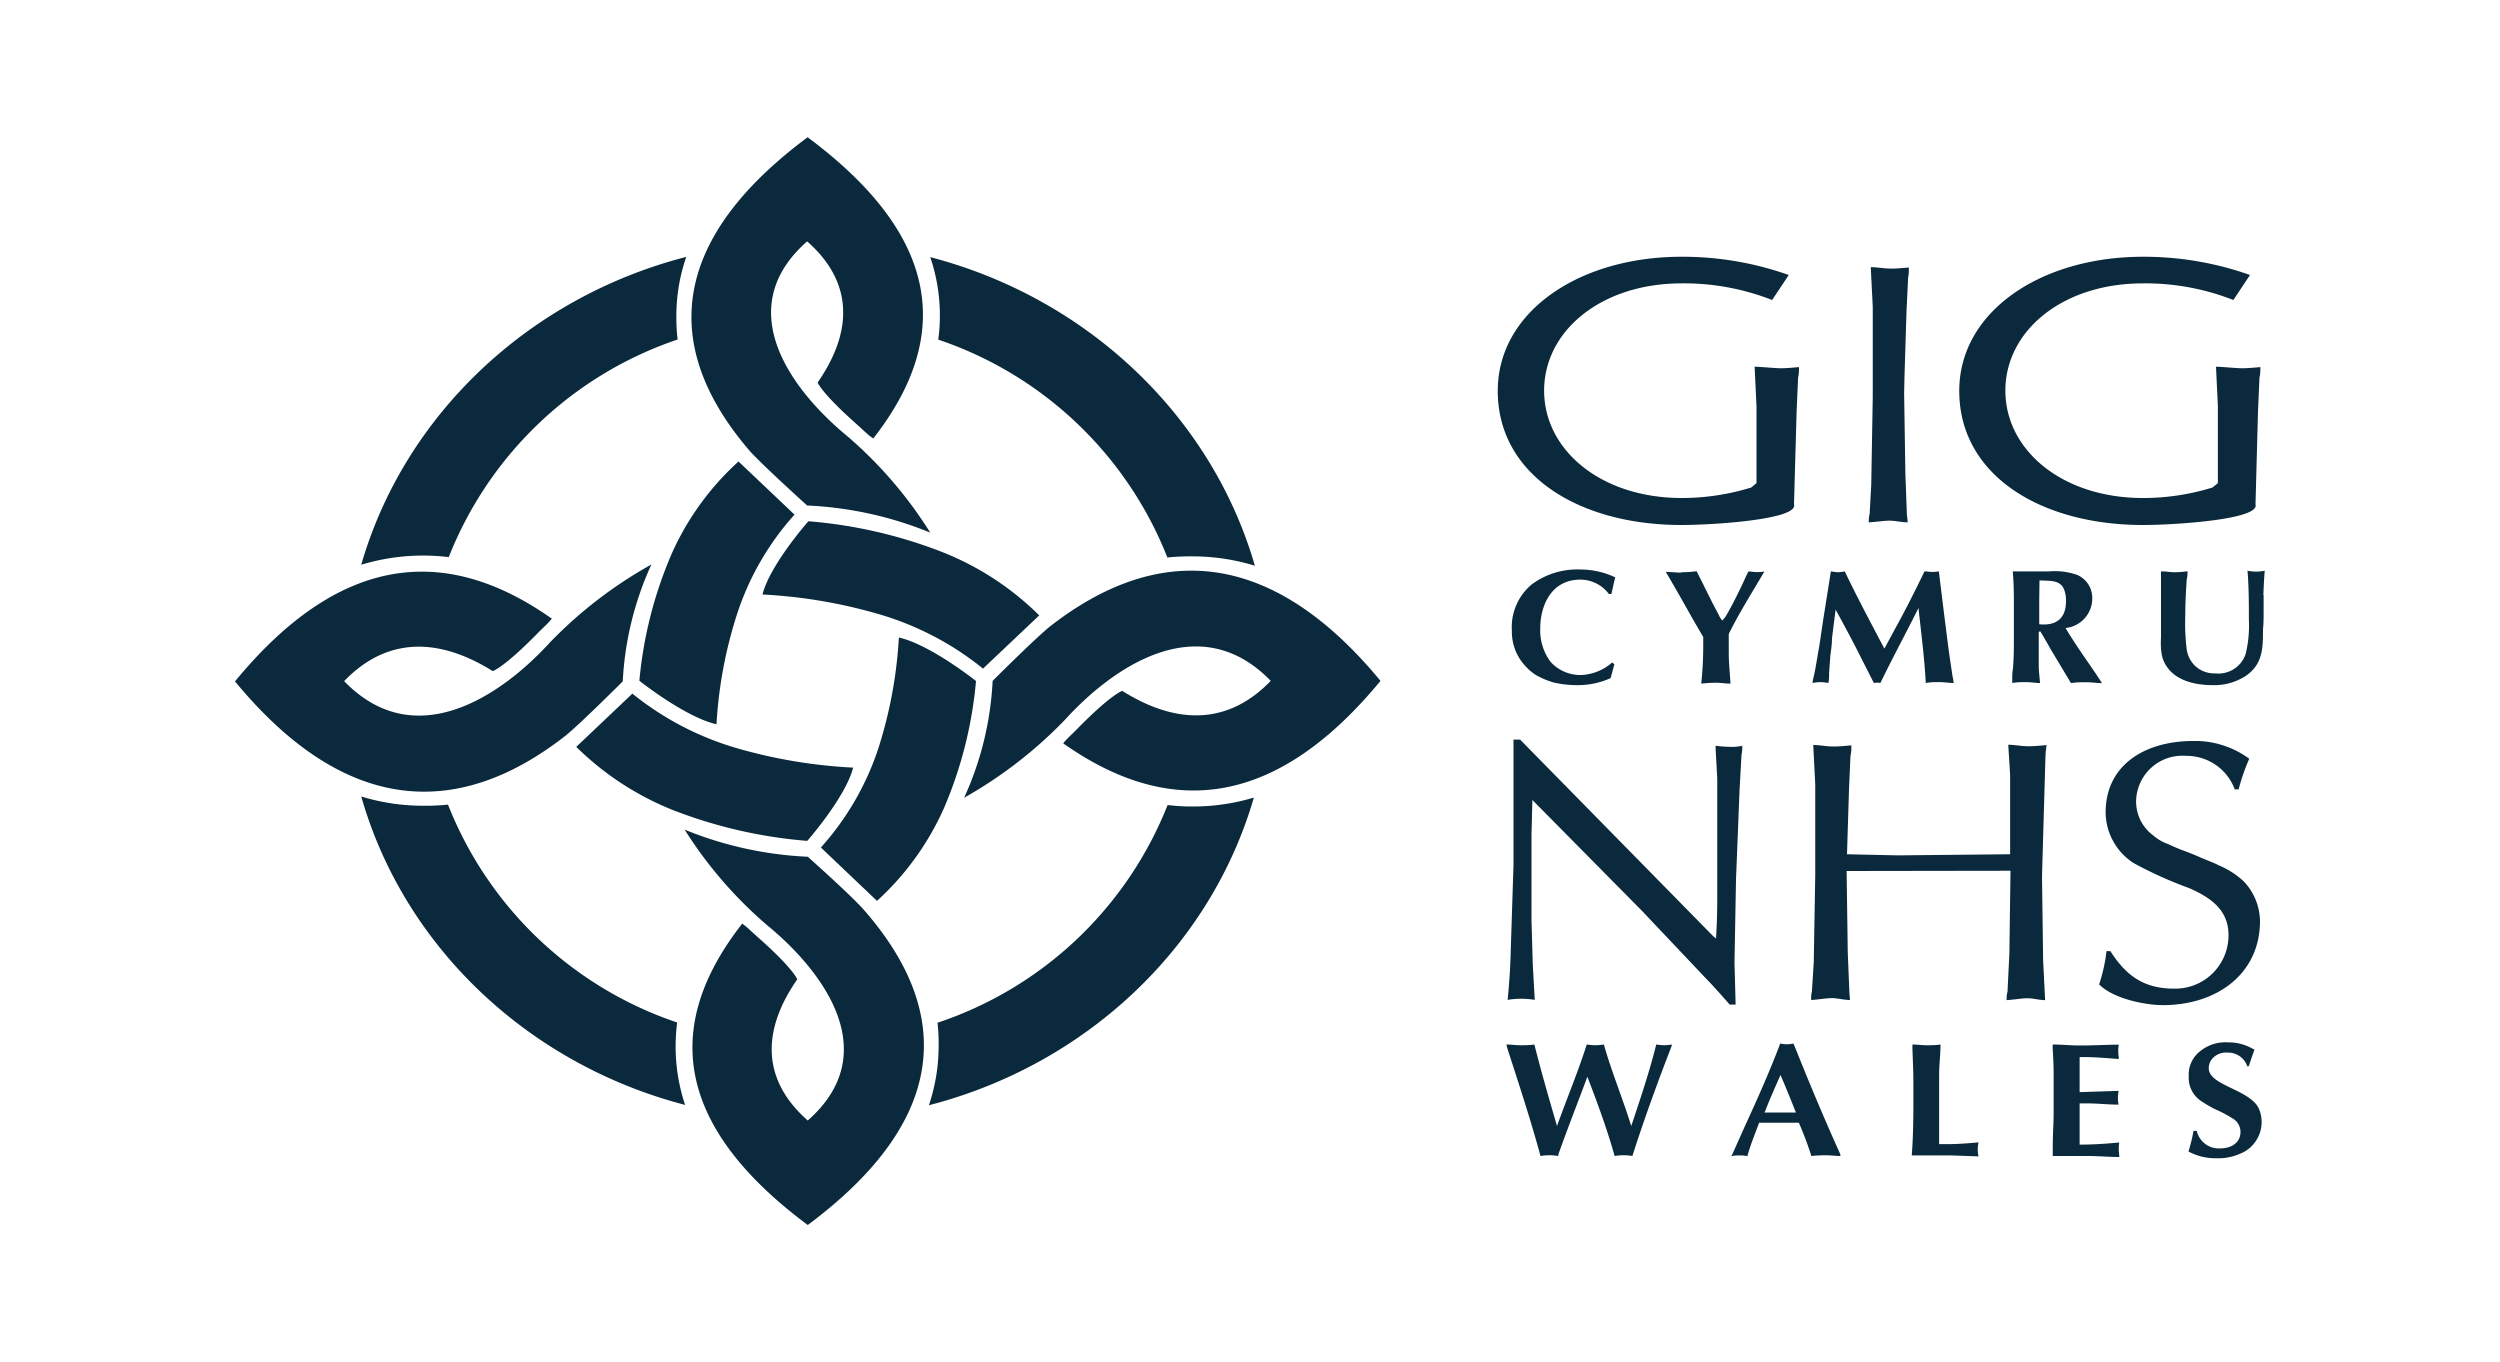 <svg xmlns="http://www.w3.org/2000/svg" id="Layer_1" data-name="Layer 1" viewBox="0 0 200 108.97"><defs><style>.cls-1{fill:#0a293c;}</style></defs><path class="cls-1" d="M69.86,35.08c6.51-8.33,5.2-16.33-5.25-24.1C53.41,19.31,52.92,27.88,60,36.1c1.06,1.17,4.57,4.34,4.57,4.34a29.41,29.41,0,0,1,9.85,2.17,33.92,33.92,0,0,0-6.58-7.67c-4.47-3.66-9.43-10.21-3.27-15.63,4.16,3.66,3.25,7.83.84,11.29,0,0,.28.83,3.25,3.45.43.38.77.74,1.16,1"></path><path class="cls-1" d="M63.56,41.17a22.14,22.14,0,0,0-4.61,8,35.18,35.18,0,0,0-1.63,8.77c-2.5-.56-6.17-3.48-6.17-3.48a33.14,33.14,0,0,1,2.59-10.17,22.06,22.06,0,0,1,5.34-7.37Z"></path><path class="cls-1" d="M44.17,49.51c-8.76-6.19-17.19-4.94-25.37,5,8.77,10.64,17.8,11.11,26.45,4.34,1.23-1,4.57-4.34,4.57-4.34a25.58,25.58,0,0,1,2.29-9.35A34.87,34.87,0,0,0,44,51.39c-3.86,4.23-10.76,9-16.47,3.1,3.86-4,8.25-3.08,11.89-.8,0,0,.88-.26,3.64-3.08.4-.41.78-.73,1.07-1.1"></path><path class="cls-1" d="M50.59,55.49A23.92,23.92,0,0,0,59,59.87a40.91,40.91,0,0,0,9.25,1.54c-.6,2.37-3.67,5.86-3.67,5.86a38,38,0,0,1-10.71-2.45,23.37,23.37,0,0,1-7.77-5.07Z"></path><path class="cls-1" d="M59.37,73.9c-6.51,8.32-5.2,16.32,5.25,24.1,11.2-8.34,11.7-16.9,4.57-25.12-1-1.17-4.57-4.34-4.57-4.34a29.45,29.45,0,0,1-9.85-2.17A33.75,33.75,0,0,0,61.35,74c4.47,3.66,9.44,10.21,3.27,15.64-4.16-3.67-3.25-7.84-.84-11.29,0,0-.27-.84-3.25-3.46-.43-.38-.77-.74-1.16-1"></path><path class="cls-1" d="M65.67,67.8a22.26,22.26,0,0,0,4.62-8A35.54,35.54,0,0,0,71.91,51c2.5.56,6.17,3.48,6.17,3.48A33.19,33.19,0,0,1,75.5,64.69a22.31,22.31,0,0,1-5.34,7.38Z"></path><path class="cls-1" d="M85.06,59.47c8.77,6.18,17.19,4.93,25.38-5-8.78-10.63-17.8-11.1-26.46-4.34-1.23,1-4.57,4.34-4.57,4.34a25.41,25.41,0,0,1-2.28,9.35,35.22,35.22,0,0,0,8.07-6.24c3.85-4.24,10.75-9,16.46-3.11-3.86,4-8.25,3.09-11.88.8,0,0-.88.26-3.65,3.09-.39.4-.77.72-1.07,1.1"></path><path class="cls-1" d="M78.64,53.49a23.8,23.8,0,0,0-8.41-4.38A40.56,40.56,0,0,0,61,47.56c.59-2.37,3.67-5.86,3.67-5.86a37.78,37.78,0,0,1,10.7,2.46,23.08,23.08,0,0,1,7.77,5.07Z"></path><path class="cls-1" d="M28.9,45.18a17,17,0,0,1,7-.61A30,30,0,0,1,54.21,27.16a14,14,0,0,1-.1-1.84,14.51,14.51,0,0,1,.79-4.77c-12.61,3.25-22.55,12.67-26,24.63"></path><path class="cls-1" d="M54.81,88.4a14.74,14.74,0,0,1-.76-4.67,15.51,15.51,0,0,1,.12-1.93A30,30,0,0,1,35.84,64.37a17.87,17.87,0,0,1-1.94.09,16.94,16.94,0,0,1-5-.74c3.42,12,13.34,21.41,25.93,24.68"></path><path class="cls-1" d="M100.33,63.8a16.92,16.92,0,0,1-4.92.72,15.16,15.16,0,0,1-2-.12A30,30,0,0,1,75,81.82a13.92,13.92,0,0,1,.09,1.84,14.75,14.75,0,0,1-.78,4.76c12.6-3.25,22.54-12.66,26-24.62"></path><path class="cls-1" d="M74.42,20.57a14.53,14.53,0,0,1,.77,4.68,13.56,13.56,0,0,1-.13,1.92A30,30,0,0,1,93.39,44.6a17.94,17.94,0,0,1,2-.09,16.87,16.87,0,0,1,5,.75C96.93,33.29,87,23.85,74.42,20.57"></path><path class="cls-1" d="M121.08,69.17v-10h.53L137.06,74.9l.22.18c.07-1.08.1-2.18.1-3.25V62.29l-.13-2.39,0-.24a10.2,10.2,0,0,0,1.35.09,3.46,3.46,0,0,0,.78-.09c0,.24,0,.48-.06.72l-.16,2.92-.28,7.07L138.76,77l.09,3.37h-.47c-.63-.71-1.25-1.43-1.92-2.11l-5.11-5.4L122.59,64l-.07,2.81c0,1.49,0,3,0,4.41v2.39l.1,3.51.16,2.87a6.59,6.59,0,0,0-2.17,0c.13-1.31.22-2.63.25-3.94Z"></path><path class="cls-1" d="M147.73,69.68l.09,6.47.13,3.22L148,80c-.48,0-1-.15-1.45-.15s-1.1.12-1.66.15c0-.21,0-.45.06-.66L145.1,77l.12-7V62.76l-.16-3.16c.54,0,1.07.12,1.61.12s1-.06,1.44-.09c0,.27,0,.54-.07.81l-.12,2.71-.16,5.19,4.05.09,9-.09V62l-.15-2.42c.53,0,1.06.12,1.6.12s1-.06,1.47-.09a7.43,7.43,0,0,0-.09.81l-.28,9.72.09,6.7.16,3.17c-.47,0-.94-.15-1.41-.15s-1.1.12-1.67.15c0-.21,0-.45.07-.66l.15-3.07.09-6.62Z"></path><path class="cls-1" d="M168.83,76.09c1.22,1.91,2.63,3,5.08,3a4.26,4.26,0,0,0,4.37-4.29c0-2-1.42-3-3.17-3.76a32.16,32.16,0,0,1-4.43-2A4.88,4.88,0,0,1,168.45,65c0-3.85,3.2-5.72,7-5.72a7.3,7.3,0,0,1,4.49,1.42,16.13,16.13,0,0,0-.85,2.45h-.31a4.1,4.1,0,0,0-3.89-2.68,3.7,3.7,0,0,0-4,3.57,3.36,3.36,0,0,0,1.35,2.78,3.65,3.65,0,0,0,1.22.71c.38.18.79.36,1.2.51s.94.36,1.41.57,1,.39,1.44.62a6.71,6.71,0,0,1,2,1.29,4.73,4.73,0,0,1,1.29,3.15c0,4.27-3.49,6.74-7.76,6.74-1.53,0-4.05-.56-5.11-1.66a13.07,13.07,0,0,0,.59-2.66Z"></path><path class="cls-1" d="M124.66,92.48a4.08,4.08,0,0,0-.71-.06,4.34,4.34,0,0,0-.71.06c-.78-2.87-1.71-5.7-2.63-8.54l-.1-.38c.37,0,.74.06,1.11.06s.76,0,1.13-.06c.55,2.19,1.18,4.36,1.81,6.52.78-2.18,1.68-4.32,2.38-6.52a5.51,5.51,0,0,0,.7.06,5.05,5.05,0,0,0,.67-.06c.62,2.2,1.51,4.33,2.19,6.52.72-2.15,1.45-4.32,2-6.52a6.2,6.2,0,0,0,.62.06,4.34,4.34,0,0,0,.62-.06v.1c-1.13,2.91-2.2,5.85-3.15,8.82a4,4,0,0,0-.7-.06,4.46,4.46,0,0,0-.72.06c-.6-2.15-1.38-4.25-2.18-6.34-.77,2.07-1.58,4.12-2.32,6.21Z"></path><path class="cls-1" d="M138.57,92.38l1-2.24c1-2.18,2-4.41,2.85-6.66a2.33,2.33,0,0,0,1.05,0l.1.22c1.14,2.86,2.33,5.7,3.6,8.52l.06.15v.11c-.38,0-.78-.06-1.16-.06a11.41,11.41,0,0,0-1.16.06,28.06,28.06,0,0,0-1-2.66c-.5,0-1,0-1.5,0s-1.12,0-1.68,0l-.07.18c-.3.82-.64,1.63-.87,2.49a3.39,3.39,0,0,0-.64-.06,3.57,3.57,0,0,0-.65.06ZM141.16,89h2.51c-.39-1-.8-2-1.23-3-.44,1-.86,1.93-1.24,2.92Z"></path><path class="cls-1" d="M153,83.56c.37,0,.74.06,1.11.06s.76,0,1.13-.06c0,.78-.1,1.55-.11,2.33,0,.51,0,1,0,1.53v2.46c0,.55,0,1.1,0,1.65l.74,0c.81,0,1.61-.07,2.41-.14a2.64,2.64,0,0,0,0,1.12l-2.32-.08c-.64,0-1.25,0-1.88,0-.38,0-.75,0-1.14,0,.11-1.41.13-2.82.13-4.23,0-.52,0-1,0-1.56,0-1-.05-1.92-.08-2.88Z"></path><path class="cls-1" d="M164.22,83.56c.73,0,1.45.08,2.18.08,1,0,2.08-.06,3.1-.07a3.15,3.15,0,0,0,0,1s0,.1,0,.15c-1-.07-2.08-.18-3.13-.15,0,.45,0,.9,0,1.35s0,1,0,1.45l3.12-.1a4.2,4.2,0,0,0-.06.61,2.73,2.73,0,0,0,.06.49c-.81,0-1.62-.09-2.44-.1h-.68c0,.55,0,1.1,0,1.65s0,1.1,0,1.65c1.06,0,2.12-.07,3.17-.17a3.09,3.09,0,0,0,0,1c0,.06,0,.11,0,.16-.82,0-1.65-.08-2.48-.08-.54,0-1.09,0-1.62,0s-.81,0-1.22,0c0-.25,0-.49,0-.74,0-.81.05-1.62.07-2.44,0-.65,0-1.32,0-2V85.79c0-.68-.05-1.39-.08-2.06Z"></path><path class="cls-1" d="M179.79,85.32a1.61,1.61,0,0,0-1.57-1.11,1.44,1.44,0,0,0-1.1.35,1.15,1.15,0,0,0-.42.9c0,1.38,3.25,1.68,4,3.21a2.71,2.71,0,0,1-.1,2.39,2.69,2.69,0,0,1-1.45,1.26,4.24,4.24,0,0,1-1.86.34,4.52,4.52,0,0,1-2.21-.54,13.66,13.66,0,0,0,.4-1.65h.26a1.81,1.81,0,0,0,1.89,1.4c.85,0,1.61-.43,1.61-1.32a1.26,1.26,0,0,0-.51-1,10.29,10.29,0,0,0-1.54-.82,10.73,10.73,0,0,1-1.09-.64,2.23,2.23,0,0,1-1-2,2.36,2.36,0,0,1,1-2.06,3.17,3.17,0,0,1,2.13-.64,3.87,3.87,0,0,1,2,.52s.08,0,.12.09c-.16.42-.3.85-.44,1.28Z"></path><path class="cls-1" d="M129.15,53.14l-.3,1.11a6.35,6.35,0,0,1-2.72.56,8.34,8.34,0,0,1-1.8-.2,6.47,6.47,0,0,1-1.51-.64,4.38,4.38,0,0,1-1-.93,4,4,0,0,1-.87-2.58,4.45,4.45,0,0,1,1.58-3.7,6.1,6.1,0,0,1,3.89-1.2,6.52,6.52,0,0,1,2.8.63c-.12.44-.2.88-.31,1.33h-.2a2.85,2.85,0,0,0-2.28-1.15c-2.28,0-3.21,2-3.21,3.91a4.22,4.22,0,0,0,.81,2.65A3.21,3.21,0,0,0,126.51,54a4,4,0,0,0,2.46-1Z"></path><path class="cls-1" d="M134.51,45.78a9.87,9.87,0,0,0,1.22-.08l.58,1.15c.2.42.41.82.61,1.23s.4.75.59,1.13a1.39,1.39,0,0,0,.28.43s.21-.25.22-.26l.24-.4c.28-.51.54-1,.8-1.54.18-.35.35-.72.51-1.07s.2-.43.31-.65l.16,0a3.24,3.24,0,0,0,1.12,0c-1,1.71-2,3.28-2.85,5,0,.5,0,1,0,1.5,0,.82.09,1.64.14,2.47-.39,0-.78-.07-1.17-.07a11.31,11.31,0,0,0-1.17.07,29.75,29.75,0,0,0,.16-3c0-.24,0-.48,0-.73-1-1.68-1.94-3.44-3-5.21.41,0,.83.06,1.24.06"></path><path class="cls-1" d="M146.47,45.71a5.17,5.17,0,0,0,.55.07,3.3,3.3,0,0,0,.56-.07c1,2.09,2.09,4.13,3.17,6.18l.81-1.5c.85-1.54,1.64-3.1,2.4-4.68l.15,0a2.85,2.85,0,0,0,1,0c.24,2,.5,4.08.76,6.11.1.75.22,1.51.33,2.27a3,3,0,0,1,.09.55c-.37,0-.75-.07-1.12-.07s-.74,0-1.11.07c-.1-2-.37-4-.58-6-1,2-2.08,4-3.05,6a1.3,1.3,0,0,0-.52,0l-1.06-2.09c-.63-1.26-1.31-2.52-2-3.78-.1.77-.2,1.54-.29,2.31,0,.49-.09,1-.14,1.47l-.09,1.28c0,.27,0,.53-.06.81a3.41,3.41,0,0,0-.65-.07,3.27,3.27,0,0,0-.62.07,2.94,2.94,0,0,1,.09-.48c.15-.66.25-1.32.37-2,.15-.84.26-1.69.39-2.54Z"></path><path class="cls-1" d="M163.67,51.26c-.13-.22-.26-.46-.4-.67,0-.05,0-.06-.1-.07a.07.07,0,0,0-.07.07c0,.77,0,1.56,0,2.33,0,.11,0,.23,0,.35,0,.45.07.91.1,1.37-.37,0-.74-.07-1.11-.07s-.74,0-1.11.07v-.25c0-.29,0-.58.05-.86.08-.85.08-1.71.08-2.57s0-1.58,0-2.36c0-1,0-1.92-.09-2.89l.94,0c.66,0,1.32,0,2,0a5.41,5.41,0,0,1,2.21.28,2,2,0,0,1,1.21,1.9,2.37,2.37,0,0,1-2.14,2.35c.75,1.25,1.6,2.45,2.43,3.66l.49.75c-.41,0-.84-.07-1.25-.07s-.82,0-1.23.07L164.09,52ZM163.14,48c0,.34,0,.68,0,1s0,.63,0,.94c1.43.14,2.14-.52,2.14-1.86a2.4,2.4,0,0,0-.07-.65c-.24-1.08-1.11-.94-2.05-1Z"></path><path class="cls-1" d="M181.09,47.62c0,.42,0,.85,0,1.28s0,1-.05,1.43c0,1.49,0,2.85-1.44,3.78a4.6,4.6,0,0,1-2.6.7c-1.65,0-3.46-.5-4-2.19a4.39,4.39,0,0,1-.12-.71,6.71,6.71,0,0,1,0-.9c0-.53,0-1.07,0-1.62s0-1.08,0-1.63,0-1,0-1.5c0-.18,0-.36,0-.55.39,0,.76.07,1.14.07A8.05,8.05,0,0,0,175,45.7c0,.21,0,.43-.06.64-.07,1-.12,2-.12,3a16.78,16.78,0,0,0,.1,2.47,2.29,2.29,0,0,0,.73,1.5,2.26,2.26,0,0,0,1.57.56,2.29,2.29,0,0,0,2.44-1.58,9.64,9.64,0,0,0,.25-2.7c0-1.3,0-2.62-.11-3.93a4.15,4.15,0,0,0,.7.07,3.73,3.73,0,0,0,.68-.07c-.06.63-.08,1.27-.11,1.91"></path><path class="cls-1" d="M152.33,31.45l.1,6.47.12,3.22.07.65c-.48,0-1-.14-1.45-.14s-1.1.11-1.67.14c0-.2,0-.44.07-.65l.13-2.36.12-7V24.53l-.16-3.16c.54,0,1.07.12,1.61.12s1-.06,1.44-.09c0,.27,0,.54-.06.8l-.13,2.72-.16,5.19Z"></path><path class="cls-1" d="M143.52,40.35c.38,1.21-6.47,1.65-9,1.65-8.21,0-14.7-4-14.7-10.73,0-6.32,6.49-10.73,14.7-10.73A25.42,25.42,0,0,1,143.1,22l-1.33,2a19.29,19.29,0,0,0-7.24-1.33c-6.45,0-11,3.81-11,8.58s4.57,8.59,11,8.59A18.86,18.86,0,0,0,140.1,39l.42-.35V32.5l-.15-3.16c.53,0,1.57.12,2.1.12s1-.06,1.45-.09c0,.27,0,.54-.07.81l-.12,2.71Z"></path><path class="cls-1" d="M180.44,40.35c.38,1.21-6.47,1.65-9,1.65-8.21,0-14.7-4-14.7-10.73,0-6.32,6.49-10.73,14.7-10.73A25.42,25.42,0,0,1,180,22l-1.33,2a19.25,19.25,0,0,0-7.24-1.33c-6.45,0-11,3.81-11,8.58s4.56,8.59,11,8.59A18.73,18.73,0,0,0,177,39l.43-.35V32.5l-.15-3.16c.53,0,1.57.12,2.1.12s1-.06,1.45-.09c0,.27,0,.54-.07.81l-.12,2.71Z"></path></svg>